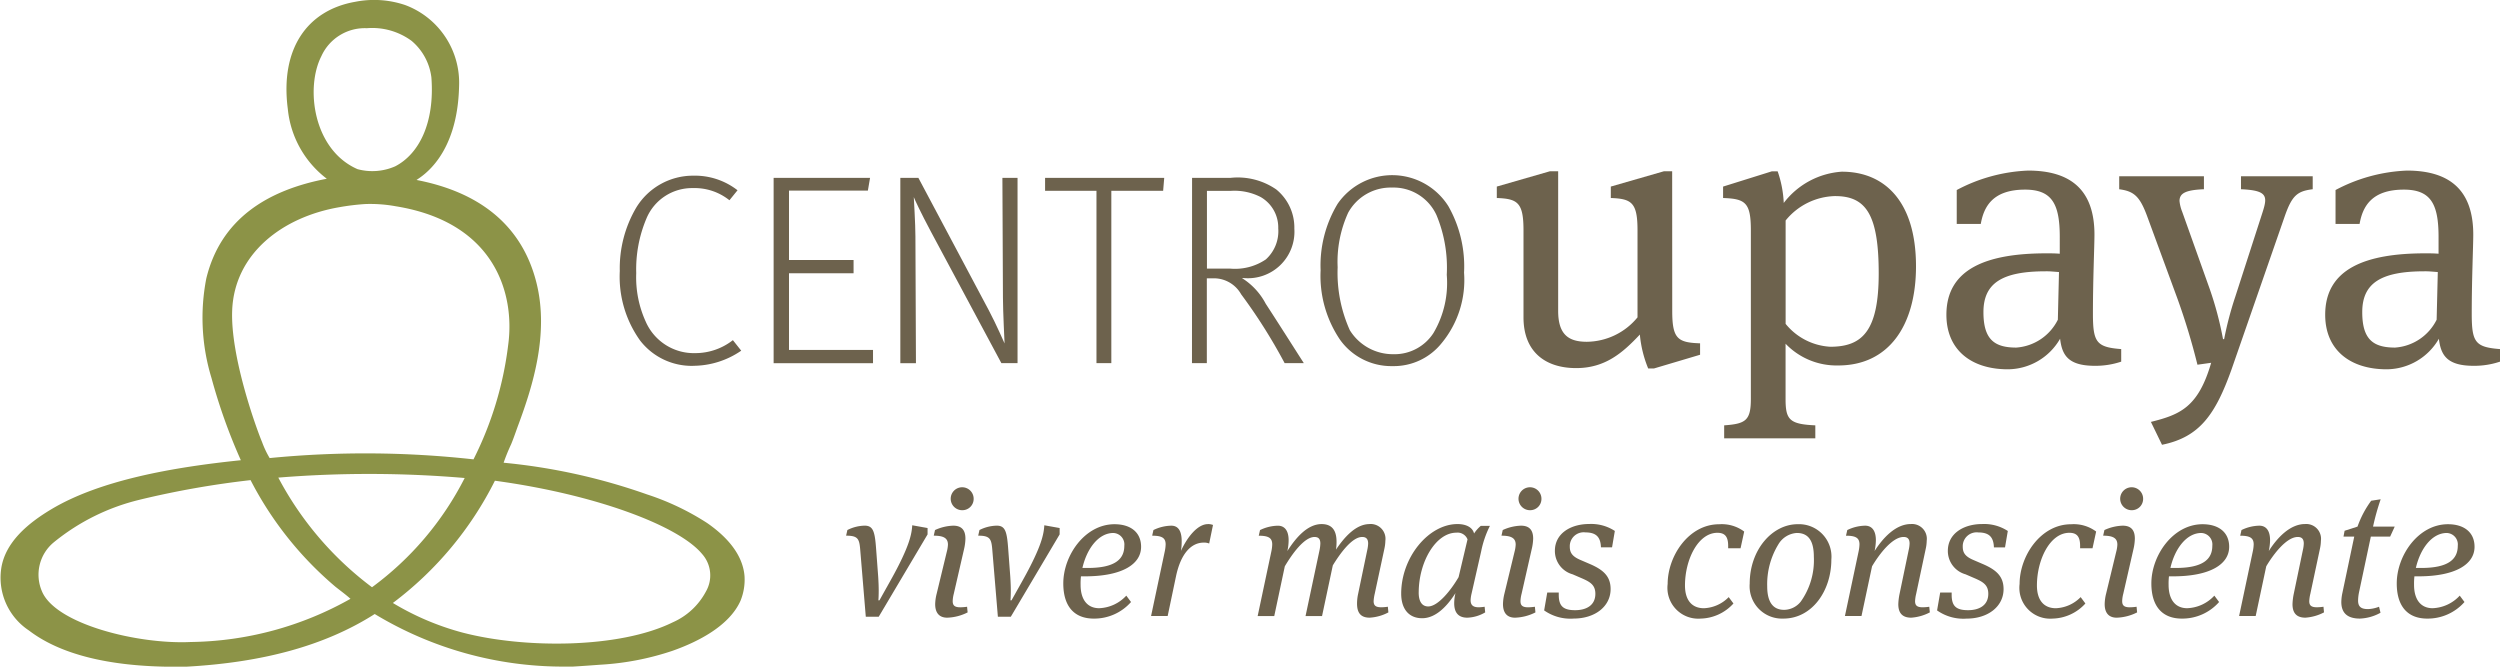 <svg xmlns="http://www.w3.org/2000/svg" width="180" height="48" viewBox="0 0 180 48">
  <g id="logo" transform="translate(0 0)">
    <path id="Path_20" data-name="Path 20" d="M80.565,46.584v.459l-3.517,5.928h-.931l-.393-4.722c-.066-.865-.131-1.115-1.024-1.115l.091-.406a2.867,2.867,0,0,1,1.246-.315c.63,0,.736.459.827,1.719l.144,1.927c.027.406.039.761.039,1.036s-.012.616-.025.695H77.1l.813-1.455c1.4-2.506,1.509-3.358,1.548-3.949Z" transform="translate(-13.78 -8.566)" fill="#6d624d"/>
    <path id="Path_21" data-name="Path 21" d="M83.879,50.7a2.365,2.365,0,0,0-.078.525c0,.314.144.446.551.446a3.657,3.657,0,0,0,.485-.04l.039.407a3.465,3.465,0,0,1-1.47.38c-.577,0-.866-.354-.866-.97a3.319,3.319,0,0,1,.105-.748l.735-3.043a2.352,2.352,0,0,0,.079-.5c0-.459-.3-.643-1.023-.643l.092-.406a3.381,3.381,0,0,1,1.311-.315c.551,0,.879.262.879.931a3.693,3.693,0,0,1-.1.761Zm.617-6.02a.826.826,0,1,1,.814-.828.812.812,0,0,1-.814.828" transform="translate(-15.207 -7.945)" fill="#6d624d"/>
    <path id="Path_22" data-name="Path 22" d="M92.224,46.584v.459l-3.516,5.928h-.931l-.394-4.722c-.066-.865-.132-1.115-1.023-1.115l.091-.406a2.868,2.868,0,0,1,1.247-.315c.63,0,.735.459.826,1.719l.144,1.927c.027.406.04.761.04,1.036s-.013.616-.026.695h.077l.814-1.455c1.4-2.506,1.509-3.358,1.548-3.949Z" transform="translate(-15.93 -8.566)" fill="#6d624d"/>
    <path id="Path_23" data-name="Path 23" d="M96.454,52.339a2.8,2.8,0,0,0,1.955-.905l.341.459a3.531,3.531,0,0,1-2.677,1.194c-1.443,0-2.2-.918-2.2-2.532,0-2.02,1.561-4.263,3.687-4.263,1.154,0,1.915.576,1.915,1.627,0,1.259-1.377,2.125-4.041,2.125h-.289a4.767,4.767,0,0,0-.026.616c0,1.075.5,1.679,1.338,1.679m1.023-5.417c-1.076,0-1.916,1.141-2.23,2.519h.38c2.021,0,2.637-.669,2.637-1.6a.826.826,0,0,0-.787-.918" transform="translate(-17.316 -8.548)" fill="#6d624d"/>
    <path id="Path_24" data-name="Path 24" d="M105.715,46.276a1.124,1.124,0,0,1,.367.065l-.276,1.338a.926.926,0,0,0-.394-.066c-.905,0-1.652.8-1.994,2.427l-.6,2.859h-1.195l.984-4.643a2.742,2.742,0,0,0,.065-.511c0-.46-.249-.63-.97-.63l.091-.406a3.037,3.037,0,0,1,1.286-.315c.5,0,.748.381.748,1.115a4.058,4.058,0,0,1-.052.7c.471-1.023,1.207-1.928,1.942-1.928" transform="translate(-18.746 -8.545)" fill="#6d624d"/>
    <path id="Path_25" data-name="Path 25" d="M119.086,46.276a1.066,1.066,0,0,1,1.141,1.207,2.865,2.865,0,0,1-.066.55l-.7,3.266a3.093,3.093,0,0,0-.079.525c0,.314.144.445.551.445a3.335,3.335,0,0,0,.474-.039l.038.407a3.23,3.23,0,0,1-1.351.38c-.63,0-.906-.341-.906-1.009a3.348,3.348,0,0,1,.079-.709l.656-3.148a2.506,2.506,0,0,0,.064-.472c0-.315-.131-.472-.432-.472-.736,0-1.6,1.207-2.112,2.046l-.775,3.647H114.48l1-4.709a2.744,2.744,0,0,0,.066-.511c0-.328-.132-.472-.42-.472-.748,0-1.627,1.246-2.139,2.111l-.76,3.582h-1.195l.984-4.643a2.676,2.676,0,0,0,.065-.511c0-.46-.249-.63-.97-.63l.092-.406a3.03,3.03,0,0,1,1.285-.315c.486,0,.774.354.774,1.049a3.542,3.542,0,0,1-.091.775c.6-.945,1.443-1.941,2.466-1.941.814,0,1.075.537,1.075,1.272a3.717,3.717,0,0,1-.039.564c.6-.891,1.431-1.836,2.416-1.836" transform="translate(-20.481 -8.545)" fill="#6d624d"/>
    <path id="Path_26" data-name="Path 26" d="M128.951,46.958a2.493,2.493,0,0,1,.486-.551h.656a7.223,7.223,0,0,0-.63,1.836l-.695,3.057a2.335,2.335,0,0,0-.065.458c0,.381.21.512.59.512a3.3,3.3,0,0,0,.42-.039l.039.406a2.7,2.7,0,0,1-1.285.381c-.67,0-.945-.394-.945-1.036a3.126,3.126,0,0,1,.092-.734c-.55.864-1.377,1.809-2.4,1.809-.97,0-1.509-.682-1.509-1.77,0-2.624,1.982-5.01,4.054-5.01.564,0,1.076.2,1.194.682m-3.988,4.25c0,.709.288,1,.682,1,.722,0,1.666-1.207,2.191-2.111l.643-2.716a.767.767,0,0,0-.8-.485c-1.482,0-2.715,2.1-2.715,4.316" transform="translate(-22.819 -8.545)" fill="#6d624d"/>
    <path id="Path_27" data-name="Path 27" d="M134.008,50.7a2.327,2.327,0,0,0-.079.525c0,.314.144.446.552.446a3.667,3.667,0,0,0,.485-.04l.039.407a3.468,3.468,0,0,1-1.47.38c-.577,0-.866-.354-.866-.97a3.363,3.363,0,0,1,.1-.748l.736-3.043a2.339,2.339,0,0,0,.078-.5c0-.459-.3-.643-1.023-.643l.091-.406a3.385,3.385,0,0,1,1.312-.315c.551,0,.879.262.879.931a3.645,3.645,0,0,1-.105.761Zm.617-6.02a.826.826,0,1,1,.813-.828.812.812,0,0,1-.813.828" transform="translate(-24.454 -7.945)" fill="#6d624d"/>
    <path id="Path_28" data-name="Path 28" d="M136.327,52.492l.223-1.285h.828v.157c0,.8.3,1.115,1.18,1.115.774,0,1.456-.328,1.456-1.18,0-.629-.367-.853-.97-1.115l-.67-.289A1.743,1.743,0,0,1,137.1,48.2c0-1.259,1.155-1.927,2.466-1.927a3.11,3.11,0,0,1,1.85.5l-.2,1.18h-.8c-.026-.682-.288-1.075-1.115-1.075a1,1,0,0,0-1.128,1.023c0,.407.144.695.76.958l.67.288c.984.42,1.509.893,1.509,1.811,0,1.245-1.116,2.124-2.663,2.124a3.284,3.284,0,0,1-2.126-.59" transform="translate(-25.148 -8.545)" fill="#6d624d"/>
    <path id="Path_29" data-name="Path 29" d="M152.742,46.816l-.263,1.207h-.892v-.17c0-.656-.223-.944-.774-.944-1.39,0-2.335,1.928-2.335,3.791,0,1.075.511,1.64,1.364,1.64a2.64,2.64,0,0,0,1.784-.8l.341.459a3.283,3.283,0,0,1-2.375,1.088,2.219,2.219,0,0,1-2.362-2.492c0-2.02,1.523-4.3,3.7-4.3a2.7,2.7,0,0,1,1.81.524" transform="translate(-27.159 -8.548)" fill="#6d624d"/>
    <path id="Path_30" data-name="Path 30" d="M156.9,53.086a2.332,2.332,0,0,1-2.427-2.519c0-2.44,1.628-4.276,3.451-4.276a2.337,2.337,0,0,1,2.427,2.545c0,2.255-1.39,4.25-3.451,4.25m.971-6.165a1.663,1.663,0,0,0-1.338.827,5.492,5.492,0,0,0-.8,3.016c0,1.023.341,1.693,1.22,1.693a1.56,1.56,0,0,0,1.194-.59,5.136,5.136,0,0,0,.944-3.226c0-1.1-.355-1.719-1.22-1.719" transform="translate(-28.494 -8.548)" fill="#6d624d"/>
    <path id="Path_31" data-name="Path 31" d="M167.471,48.151a2.453,2.453,0,0,0,.065-.472c0-.315-.13-.472-.432-.472-.814,0-1.758,1.246-2.27,2.111l-.761,3.581H162.88l.984-4.643a2.806,2.806,0,0,0,.065-.51c0-.46-.25-.63-.971-.63l.092-.407a3.045,3.045,0,0,1,1.285-.315c.486,0,.774.354.774,1.049a3.973,3.973,0,0,1-.092.774c.6-.944,1.523-1.941,2.611-1.941a1.065,1.065,0,0,1,1.141,1.207,2.805,2.805,0,0,1-.065.55L168.01,51.3a2.845,2.845,0,0,0-.079.525c0,.314.144.445.55.445a3.439,3.439,0,0,0,.473-.039l.039.406a3.377,3.377,0,0,1-1.338.381c-.669,0-.931-.367-.931-.971a4.3,4.3,0,0,1,.092-.747Z" transform="translate(-30.046 -8.545)" fill="#6d624d"/>
    <path id="Path_32" data-name="Path 32" d="M171.017,52.492l.223-1.285h.827v.157c0,.8.3,1.115,1.181,1.115.774,0,1.456-.328,1.456-1.18,0-.629-.367-.853-.97-1.115l-.67-.289a1.744,1.744,0,0,1-1.272-1.692c0-1.259,1.155-1.927,2.467-1.927a3.11,3.11,0,0,1,1.85.5l-.2,1.18h-.8c-.026-.682-.289-1.075-1.116-1.075a1,1,0,0,0-1.128,1.023c0,.407.144.695.761.958l.669.288c.984.42,1.509.893,1.509,1.811,0,1.245-1.115,2.124-2.663,2.124a3.281,3.281,0,0,1-2.125-.59" transform="translate(-31.547 -8.545)" fill="#6d624d"/>
    <path id="Path_33" data-name="Path 33" d="M183.813,46.816l-.262,1.207h-.893v-.17c0-.656-.223-.944-.774-.944-1.39,0-2.335,1.928-2.335,3.791,0,1.075.511,1.64,1.364,1.64a2.64,2.64,0,0,0,1.784-.8l.341.459a3.283,3.283,0,0,1-2.375,1.088,2.219,2.219,0,0,1-2.362-2.492c0-2.02,1.523-4.3,3.7-4.3a2.7,2.7,0,0,1,1.811.524" transform="translate(-32.89 -8.548)" fill="#6d624d"/>
    <path id="Path_34" data-name="Path 34" d="M187.127,50.7a2.317,2.317,0,0,0-.078.525c0,.314.145.446.551.446a3.668,3.668,0,0,0,.485-.04l.039.407a3.468,3.468,0,0,1-1.47.38c-.577,0-.865-.354-.865-.97a3.314,3.314,0,0,1,.1-.748l.735-3.043a2.337,2.337,0,0,0,.078-.5c0-.459-.3-.643-1.023-.643l.091-.406a3.389,3.389,0,0,1,1.313-.315c.55,0,.878.262.878.931a3.638,3.638,0,0,1-.1.761Zm.617-6.02a.826.826,0,1,1,.813-.828.812.812,0,0,1-.813.828" transform="translate(-34.252 -7.945)" fill="#6d624d"/>
    <path id="Path_35" data-name="Path 35" d="M192.513,52.339a2.8,2.8,0,0,0,1.955-.905l.342.459a3.532,3.532,0,0,1-2.677,1.194c-1.443,0-2.2-.918-2.2-2.532,0-2.02,1.562-4.263,3.687-4.263,1.154,0,1.915.576,1.915,1.627,0,1.259-1.377,2.125-4.04,2.125H191.2a4.767,4.767,0,0,0-.026.616c0,1.075.5,1.679,1.337,1.679m1.023-5.417c-1.076,0-1.915,1.141-2.23,2.519h.381c2.021,0,2.637-.669,2.637-1.6a.826.826,0,0,0-.787-.918" transform="translate(-35.035 -8.548)" fill="#6d624d"/>
    <path id="Path_36" data-name="Path 36" d="M202.272,48.151a2.452,2.452,0,0,0,.065-.472c0-.315-.13-.472-.432-.472-.814,0-1.758,1.246-2.27,2.111l-.761,3.581h-1.194l.984-4.643a2.746,2.746,0,0,0,.066-.51c0-.46-.25-.63-.97-.63l.091-.407a3.045,3.045,0,0,1,1.285-.315c.486,0,.774.354.774,1.049a3.975,3.975,0,0,1-.092.774c.6-.944,1.523-1.941,2.611-1.941a1.065,1.065,0,0,1,1.141,1.207,2.807,2.807,0,0,1-.065.55l-.695,3.266a2.775,2.775,0,0,0-.079.525c0,.314.145.445.551.445a3.439,3.439,0,0,0,.473-.039l.039.406a3.38,3.38,0,0,1-1.338.381c-.669,0-.931-.367-.931-.971a4.365,4.365,0,0,1,.091-.747Z" transform="translate(-36.465 -8.545)" fill="#6d624d"/>
    <path id="Path_37" data-name="Path 37" d="M210.219,46.777h-1.39l-.84,3.961a3.274,3.274,0,0,0-.078.642c0,.46.236.616.721.616a2.43,2.43,0,0,0,.788-.17l.105.433a3.3,3.3,0,0,1-1.483.42c-.827,0-1.338-.341-1.338-1.194a3.343,3.343,0,0,1,.078-.656l.853-4.053h-.774l.079-.42.931-.3a7.093,7.093,0,0,1,.984-1.862l.683-.105a17.094,17.094,0,0,0-.55,1.967h1.561Z" transform="translate(-38.129 -8.141)" fill="#6d624d"/>
    <path id="Path_38" data-name="Path 38" d="M214.177,52.339a2.8,2.8,0,0,0,1.955-.905l.342.459a3.532,3.532,0,0,1-2.677,1.194c-1.444,0-2.2-.918-2.2-2.532,0-2.02,1.56-4.263,3.686-4.263,1.154,0,1.915.576,1.915,1.627,0,1.259-1.377,2.125-4.041,2.125h-.288a4.77,4.77,0,0,0-.026.616c0,1.075.5,1.679,1.337,1.679m1.023-5.417c-1.076,0-1.915,1.141-2.23,2.519h.381c2.02,0,2.637-.669,2.637-1.6a.826.826,0,0,0-.787-.918" transform="translate(-39.031 -8.548)" fill="#6d624d"/>
    <path id="Path_39" data-name="Path 39" d="M25.556.134a6.96,6.96,0,0,1,3.637.237A5.97,5.97,0,0,1,33.054,6.2c-.112,5.059-2.722,6.509-3.064,6.758,4.376.843,7.57,3.134,8.637,7.41.914,3.665-.275,7.434-1.286,10.166-.185.494-.35,1-.542,1.458a13.726,13.726,0,0,0-.538,1.324A43.27,43.27,0,0,1,46.593,35.6a18.491,18.491,0,0,1,4.313,2.052c1.189.823,2.562,2.108,2.7,3.829a4.026,4.026,0,0,1-.291,1.778c-.8,1.789-3.017,2.938-4.9,3.6a19.758,19.758,0,0,1-5.186,1c-.628.046-1.365.1-1.991.136h-.622a26.2,26.2,0,0,1-13.636-3.786C23.336,46.531,18.827,47.7,13.44,48H11.906c-3.854-.075-7.432-.779-9.824-2.606a4.553,4.553,0,0,1-2-4.415c.267-1.956,1.988-3.333,3.568-4.285,3.55-2.142,8.878-3.062,13.691-3.558a40.583,40.583,0,0,1-2.115-5.926,14.827,14.827,0,0,1-.373-7.157c1.037-4.284,4.394-6.37,8.677-7.183a7.186,7.186,0,0,1-2.808-5.03c-.565-4.347,1.415-7.1,4.835-7.707m-2.42,3.915c-1.161,2.276-.587,6.741,2.609,8.133a4.1,4.1,0,0,0,2.709-.206c1.7-.879,2.852-3.1,2.606-6.395a4.086,4.086,0,0,0-1.43-2.64,4.781,4.781,0,0,0-3.22-.909,3.432,3.432,0,0,0-3.274,2.017M36.593,24.812c.489-3.665-.955-8.807-8.1-9.961a10.239,10.239,0,0,0-2.191-.16,16.766,16.766,0,0,0-1.867.227c-4.108.705-7.541,3.34-7.717,7.4-.143,3.3,1.7,8.429,2.158,9.529a6.71,6.71,0,0,0,.539,1.134,70.679,70.679,0,0,1,14.677.093,24.952,24.952,0,0,0,2.5-8.26M20.038,34.388a23.65,23.65,0,0,0,6.747,7.894,22.262,22.262,0,0,0,6.672-7.866,81.149,81.149,0,0,0-13.419-.028m-9.957,1.587a15.506,15.506,0,0,0-6.224,3.085,3.019,3.019,0,0,0-.843,3.5c.977,2.386,6.944,3.848,10.721,3.664a24.006,24.006,0,0,0,11.5-3.11c-.362-.323-.735-.59-1.094-.877a25.081,25.081,0,0,1-6.1-7.668,65.03,65.03,0,0,0-7.965,1.406m18.214,7.441a19.34,19.34,0,0,0,5.035,2.136c4.416,1.149,11.259,1.155,15.119-.747a4.964,4.964,0,0,0,2.383-2.216,2.32,2.32,0,0,0-.285-2.712c-1.684-2.024-7.637-4.276-14.909-5.265a24.963,24.963,0,0,1-7.344,8.8" transform="translate(0 0)" fill="#8c9347" fill-rule="evenodd"/>
    <path id="Path_40" data-name="Path 40" d="M60.009,29.206a4.691,4.691,0,0,1-3.831-1.828,7.9,7.9,0,0,1-1.459-5,8.6,8.6,0,0,1,1.187-4.57,4.786,4.786,0,0,1,4.1-2.294,4.994,4.994,0,0,1,3.19,1.05l-.583.719a4.006,4.006,0,0,0-2.626-.875,3.554,3.554,0,0,0-3.345,2.178,9.386,9.386,0,0,0-.739,3.947,7.675,7.675,0,0,0,.68,3.482,3.782,3.782,0,0,0,3.579,2.275,4.387,4.387,0,0,0,2.7-.934l.6.758a6.133,6.133,0,0,1-3.462,1.089" transform="translate(-10.094 -2.865)" fill="#6d624d"/>
    <path id="Path_41" data-name="Path 41" d="M68.3,15.707h6.943l-.156.914H69.407v5h4.649v.953H69.407v5.522h6.049v.953H68.3Z" transform="translate(-12.599 -2.9)" fill="#6d624d"/>
    <path id="Path_42" data-name="Path 42" d="M79.487,15.707h1.3l5.077,9.548c.545,1.031,1.089,2.294,1.128,2.373,0-.02-.117-2.334-.117-3.287l-.039-8.634h1.09v13.34H86.762L81.7,19.6c-.758-1.42-1.187-2.353-1.244-2.509,0,.078.117,1.945.117,2.839l.038,9.12H79.487Z" transform="translate(-14.663 -2.9)" fill="#6d624d"/>
    <path id="Path_43" data-name="Path 43" d="M95.967,16.64h-3.7v-.934h8.578l-.078.934H97.037V29.046h-1.07Z" transform="translate(-17.021 -2.9)" fill="#6d624d"/>
    <path id="Path_44" data-name="Path 44" d="M105.242,15.707H108a4.874,4.874,0,0,1,3.306.836,3.536,3.536,0,0,1,1.3,2.819,3.35,3.35,0,0,1-3.637,3.559h-.136a4.831,4.831,0,0,1,1.712,1.848c.876,1.341,2.393,3.733,2.743,4.277h-1.381a39.08,39.08,0,0,0-3.132-4.958,2.251,2.251,0,0,0-1.848-1.147h-.622v6.105h-1.07Zm2.743,6.533a3.952,3.952,0,0,0,2.567-.661,2.738,2.738,0,0,0,.895-2.236,2.526,2.526,0,0,0-1.264-2.255,4.122,4.122,0,0,0-2.139-.447h-1.731v5.6Z" transform="translate(-19.413 -2.9)" fill="#6d624d"/>
    <path id="Path_45" data-name="Path 45" d="M117.972,27.291a8.194,8.194,0,0,1-1.381-4.978,8.589,8.589,0,0,1,1.225-4.784,4.777,4.777,0,0,1,7.975.175,8.786,8.786,0,0,1,1.128,4.784,7.125,7.125,0,0,1-1.615,5.075,4.416,4.416,0,0,1-3.539,1.653,4.534,4.534,0,0,1-3.793-1.924m6.749-.467a7.072,7.072,0,0,0,.953-4.18,9.851,9.851,0,0,0-.739-4.3,3.4,3.4,0,0,0-3.209-1.984,3.49,3.49,0,0,0-3.15,1.808,8.515,8.515,0,0,0-.759,3.928,10.08,10.08,0,0,0,.876,4.531,3.642,3.642,0,0,0,3.131,1.73,3.334,3.334,0,0,0,2.9-1.536" transform="translate(-21.507 -2.856)" fill="#6d624d"/>
    <path id="Path_46" data-name="Path 46" d="M144.777,25.179c0,2,.384,2.28,2.005,2.334v.823l-3.324.989h-.412a8.4,8.4,0,0,1-.6-2.444c-1.236,1.318-2.5,2.416-4.587,2.416-2.2,0-3.791-1.153-3.791-3.652V19.385c0-2-.412-2.28-1.922-2.334v-.824l3.818-1.1h.6v10.05c0,1.7.741,2.225,2.059,2.225a4.778,4.778,0,0,0,3.654-1.758V19.385c0-2-.412-2.28-1.923-2.334v-.824l3.818-1.1h.6Z" transform="translate(-24.376 -2.794)" fill="#6d624d"/>
    <path id="Path_47" data-name="Path 47" d="M160.683,15.156c3.022,0,5.329,2.088,5.329,6.811,0,4.285-1.978,7.14-5.6,7.14a5.081,5.081,0,0,1-3.791-1.565v3.982c0,1.482.275,1.813,2.142,1.895v.934H152.2v-.934c1.565-.11,1.922-.357,1.922-1.923V19.385c0-2-.384-2.279-2-2.334v-.823l3.516-1.1h.412a7.966,7.966,0,0,1,.44,2.279,5.735,5.735,0,0,1,4.2-2.253m-.494,1.758a4.718,4.718,0,0,0-3.571,1.758v7.442a4.453,4.453,0,0,0,3.214,1.648c2.279,0,3.488-1.1,3.488-5.273,0-4.229-.906-5.574-3.131-5.574" transform="translate(-28.06 -2.794)" fill="#6d624d"/>
    <path id="Path_48" data-name="Path 48" d="M190.179,34.9l-.8-1.648c2.088-.522,3.406-1.043,4.339-4.256l-.988.138a47.623,47.623,0,0,0-1.428-4.724l-2.2-5.986c-.521-1.4-.934-1.785-2.005-1.922v-.934h6.1V16.5c-1.346.055-1.758.3-1.758.851a2.8,2.8,0,0,0,.192.768l1.978,5.548a24.311,24.311,0,0,1,.962,3.624h.082a23.949,23.949,0,0,1,.8-3.048l1.978-6.124c.356-1.125.329-1.538-1.566-1.619v-.934h5.164V16.5c-1.1.137-1.483.439-2.005,1.922l-3.845,11.067c-1.154,3.213-2.28,4.861-5,5.41" transform="translate(-34.514 -2.875)" fill="#6d624d"/>
    <path id="Path_49" data-name="Path 49" d="M217.868,27.913v.906a5.794,5.794,0,0,1-1.9.3c-1.951,0-2.363-.8-2.5-1.949a4.364,4.364,0,0,1-3.763,2.2c-2.637,0-4.423-1.4-4.423-3.927,0-3.3,2.885-4.422,7.2-4.422.329,0,.6,0,.962.028V19.84c0-2.361-.55-3.406-2.5-3.406-2.307,0-2.966,1.208-3.186,2.472h-1.731V16.463a11.939,11.939,0,0,1,5.137-1.4c3.076,0,4.779,1.4,4.779,4.613,0,.823-.11,3.186-.11,5.685,0,2.06.247,2.417,2.033,2.554m-5.439-5.6c-3.131,0-4.477.851-4.477,2.938,0,1.949.769,2.554,2.362,2.554a3.62,3.62,0,0,0,2.994-2.006l.083-3.433c-.385-.027-.6-.055-.962-.055" transform="translate(-37.868 -2.781)" fill="#6d624d"/>
    <path id="Path_50" data-name="Path 50" d="M184.427,27.913v.906a5.79,5.79,0,0,1-1.9.3c-1.951,0-2.363-.8-2.5-1.949a4.365,4.365,0,0,1-3.763,2.2c-2.637,0-4.423-1.4-4.423-3.927,0-3.3,2.884-4.422,7.2-4.422.33,0,.605,0,.962.028V19.84c0-2.361-.55-3.406-2.5-3.406-2.308,0-2.967,1.208-3.187,2.472h-1.731V16.463a11.936,11.936,0,0,1,5.137-1.4c3.076,0,4.779,1.4,4.779,4.613,0,.823-.11,3.186-.11,5.685,0,2.06.247,2.417,2.033,2.554m-5.439-5.6c-3.132,0-4.477.851-4.477,2.938,0,1.949.769,2.554,2.362,2.554a3.623,3.623,0,0,0,2.995-2.006l.082-3.433c-.385-.027-.6-.055-.962-.055" transform="translate(-31.7 -2.781)" fill="#6d624d"/>
  </g>
</svg>

